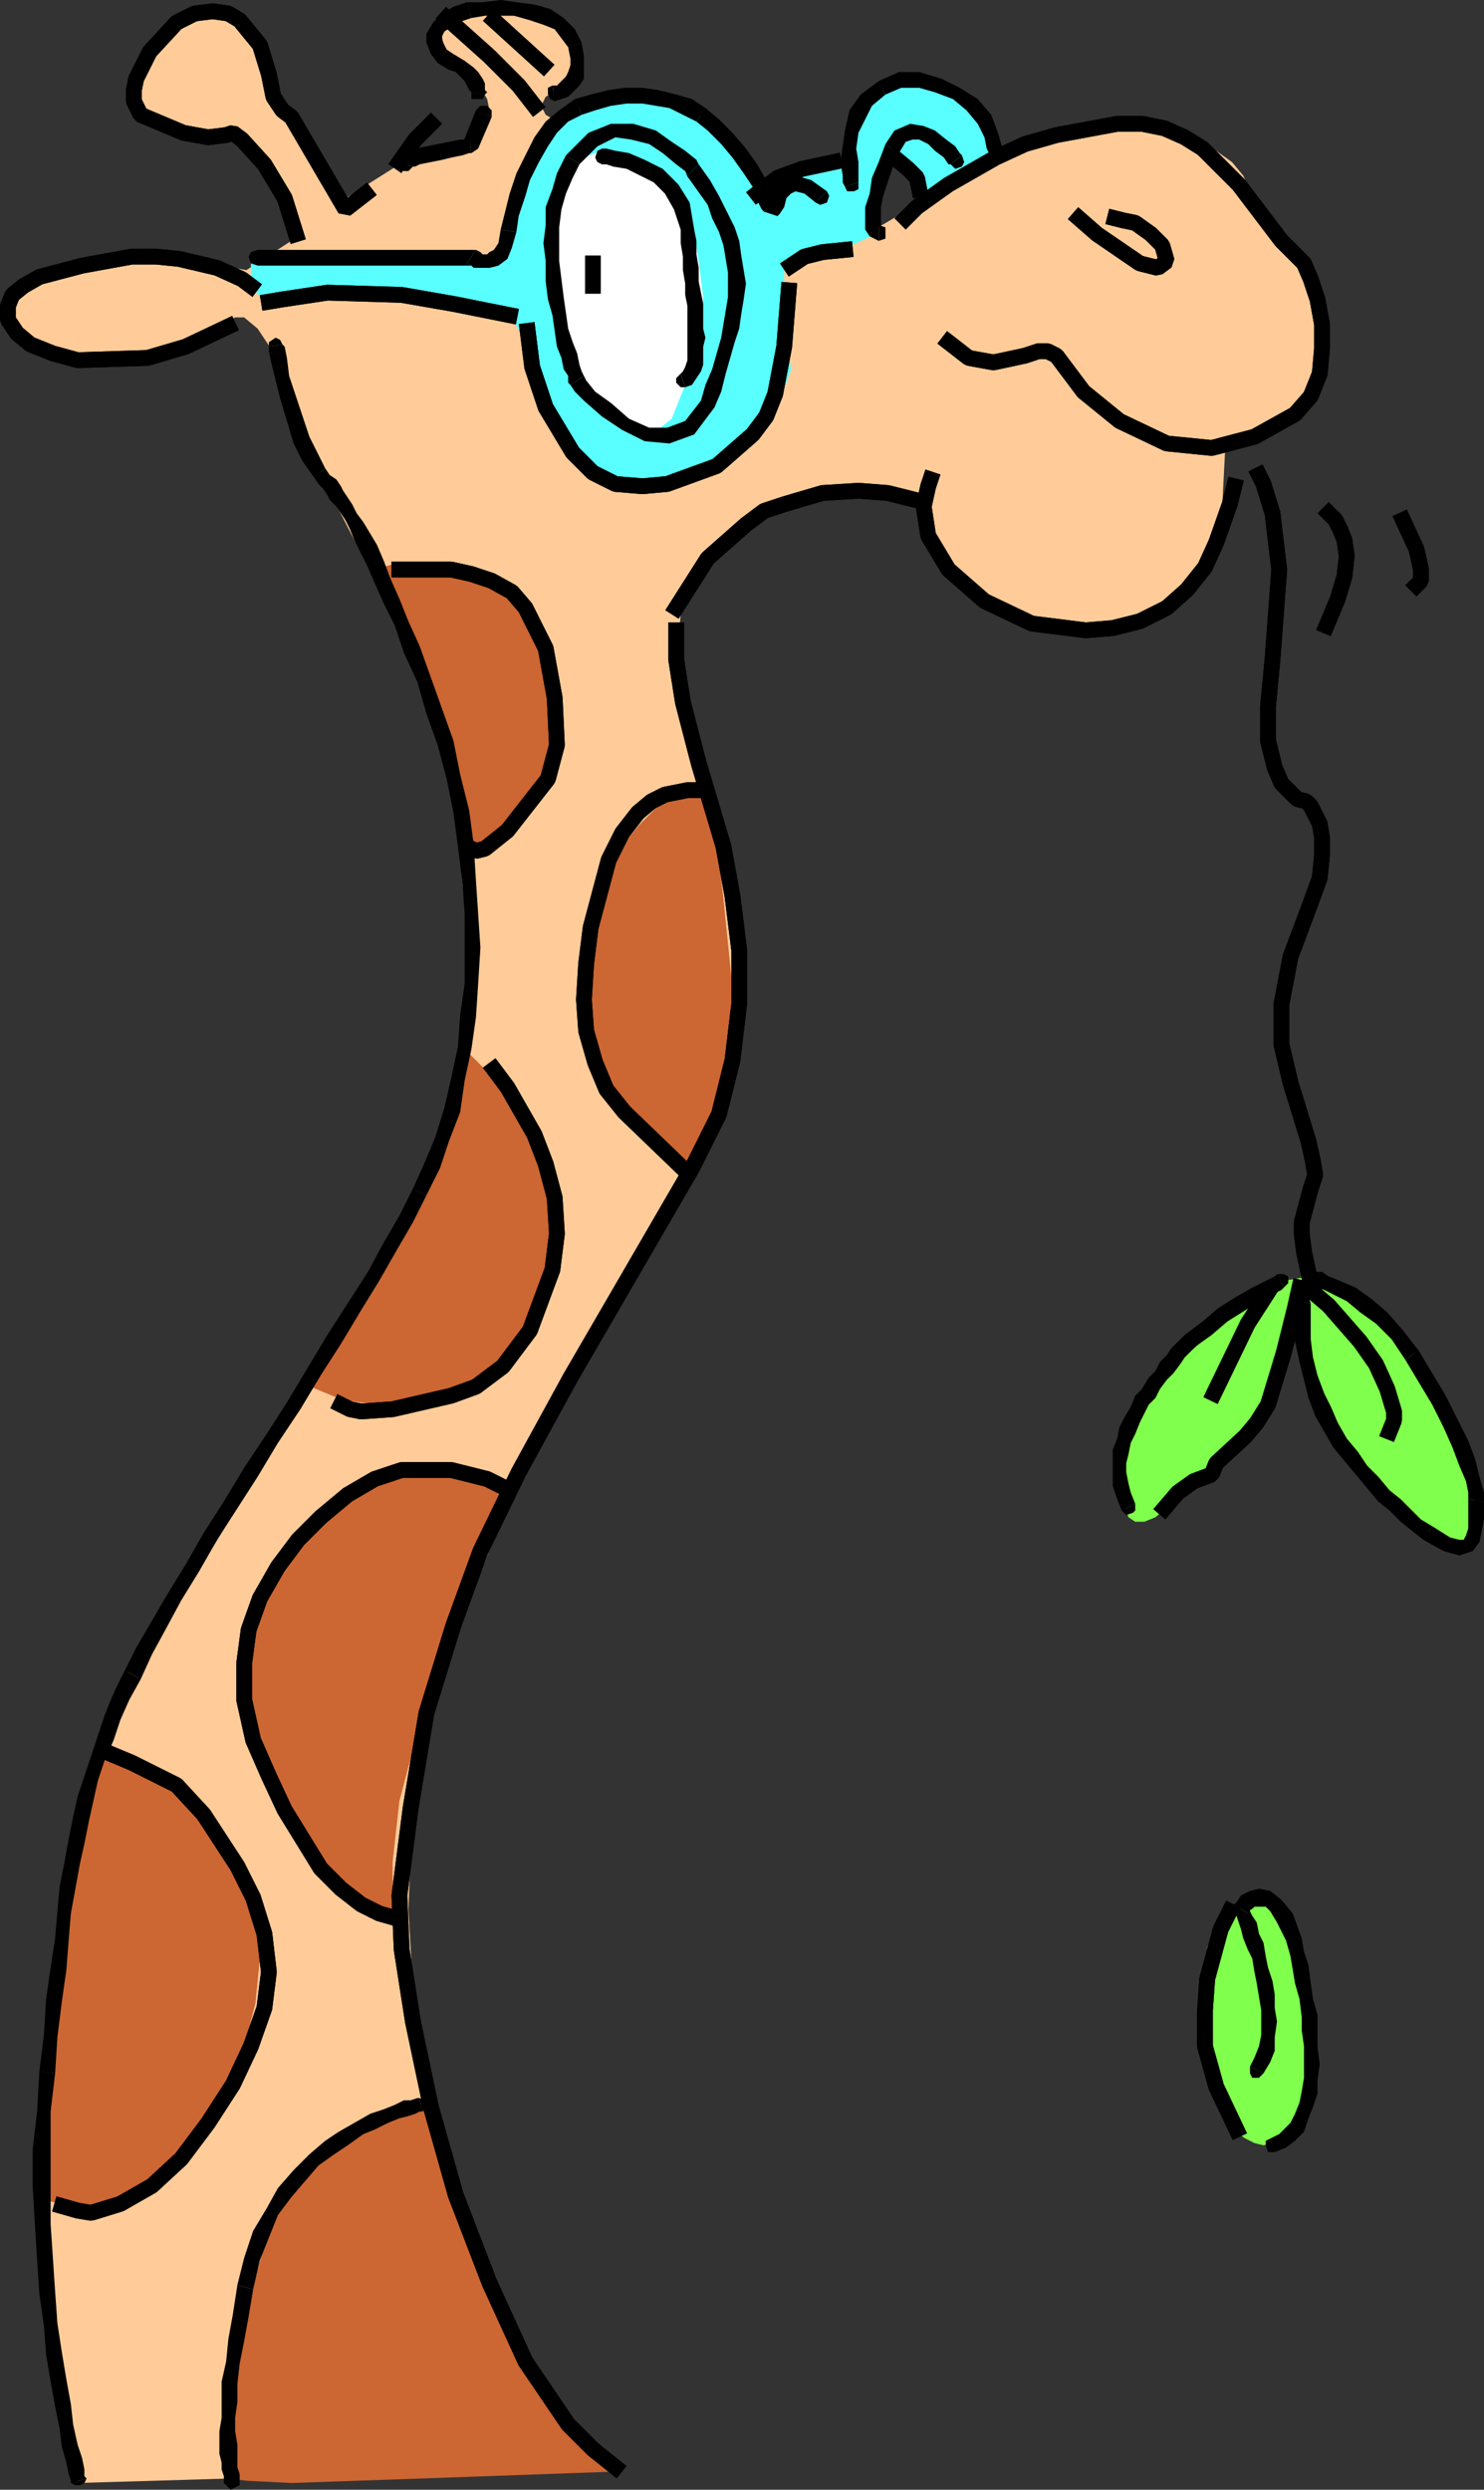 <svg xmlns="http://www.w3.org/2000/svg" width="659.5" height="1106" version="1.2"><rect width="100%" height="100%" fill="#333333" stroke="none"/><g fill="none" fill-rule="evenodd" stroke="#000" stroke-linecap="square" stroke-linejoin="bevel" font-family="'Sans Serif'" font-size="12.5" font-weight="400"><path fill="#80ff4d" stroke="none" d="m536.5 865 6-8 9-10 3-3 5-2h3l3 3 3 6 4 9 6 22 3 20v18l-3 15-5 10-8 7-4 1-4-1-4-2-3-2-6-13-5-18-4-20v-15l1-14v-3"/><path fill="#fc9" stroke="none" d="m120.5 155-6-9-6-5h-4l-4 2-26 13-16 5-15 1-14-3-13-6-13-8v-8l1-4 3-3 6-4 9-3 26-8h23l27 3 11 2 23-15-3-9-4-9-7-11-7-8-6-5-7-2h-8l-11-2-12-6-5-4-2-5v-7l3-7 9-14 7-6 6-4h6l8 1 8 4 6 6 4 8 4 11 6 12 9 13 14 29 27-17 29-6 7-9 4-9-1-5-3-5-9-9-7-9-2-8 2-3 4-2 13-3h11l10 1 9 5 7 6 4 9v8l-6 5-7 4-2 4 2 4 108 65 15-4 18-7 22-13 25-16 24-13 13-4 15-3h15l17 3 15 4 11 4 7 5 5 6 5 11 6 11 12 15 9 21 3 11 1 12-2 10-6 9-14 12-12 7-10 2-2 39-15 20-14 13-14 8h-17l-23-4-22-7-8-5-5-5-12-23-4-12-7-2-17-4h-21l-11 3-9 5-17 14-14 16-10 18-1 11v12l6 31 11 40 9 35 2 14-1 8-4 19-6 33-14 42-11 24-15 25-16 27-15 29-27 58-20 51-12 35-5 34-2 47 3 52 4 25 5 24 14 43 15 36 18 35 31 33-237 7-17-118 8-100 2-19 5-43 5-25 6-24 7-22 10-15 30-43 37-61 46-79 6-12 13-32 12-42 4-22v-22l-4-43-6-42-10-38-6-16-8-14-17-31-18-35-13-31-6-19"/><path fill="#c63" stroke="none" d="m165.5 253 8-2h12l19 3 10 3 9 4 7 6 6 8 7 19 4 24-2 22-8 15-17 18-6 5-5 1-3-1-13-56-13-42-7-17-8-10m151 105-1-3-5-4-3-2h-3l-5 2-4 4-11 11-11 13-4 9-5 11-3 13-2 16v29l5 18 7 12 9 10 24 26 12-23 8-21 3-20-6-60-5-41m-110 108 13 13 10 11 5 10 10 27 3 22-2 13-4 14-13 23-7 8-7 6-7 4-8 3-15 4h-16l-16-2-17-7 37-61 24-50 8-22 2-16m-17 468-7 2-18 7-22 14-10 10-7 12-7 15-5 18-8 39-4 33v17l8 1 20 1 58-2 84-3-18-21-22-29-23-61-19-53m-146-158 19 9 14 7 9 7 16 26 13 31 1 14-2 20-6 23-9 21-12 17-12 15-12 10-6 3-6 1-23-1-10-2 7-93 8-68 5-26 6-14m181-116-26-7-22-1-10 3-8 5-17 16-16 19-7 11-6 12-4 12-1 14 2 13 3 14 9 26 11 19 7 11 35 27v-27l3-27 8-30 25-71 10-29 4-10"/><path fill="#59ffff" stroke="none" d="m443.5 68-8-16-10-10-8-5-5-1-5 1-15 2-5 3-3 5-7 22-2 3-5 1-6-1-12 4-12 7-9-10-7-12-10-7-9-6-9-3-11-1h-13l-13 3-10 5-6 9-7 14-9 22-4 13-5 4-9 1-50-3-48 4v11l6 7 20-3 15-2h11l62 12 3 2 4 7 7 21 4 12 5 9 13 18 10 7 6 1 7-1 29-9 11-6 6-7 6-7 7-8 6-10 2-6-1-7-2-28v-13l25-5 16-7-1-5-1-7 1-8 4-13 1-2 3-1 4 2 3 3 5 6 4 6 2 3 29-20"/><path fill="#fff" stroke="none" d="m249.5 83 2-3 5-7 3-3 5-2 5-1 7 1 7 3 5 4 10 9 7 11 3 9 2 12 2 16-1 19-7 20-6 15-5 4h-6l-14-5-9-4-6-7-8-20-4-29v-9l1-14 2-19"/><path fill="#80ff4d" stroke="none" d="m585.5 567 19 11 14 10 5 5 3 5 16 33 10 18 3 12v21l-1 5-4 1-5-1-9-5-19-17-15-17-18-29-6-21-3-11-9 29-5 9-8 11-13 14-13 12-14 12-5 2h-4l-3-2-2-6-1-10 1-13 4-16 11-16 32-28 24-16 11-2h4"/><path stroke-linecap="butt" stroke-linejoin="miter" stroke-miterlimit="2" stroke-width="7" d="m162.5 86-9 7-24-41-4-3-4-6-2-10-4-13-9-11-5-3-7-1-8 1-8 4-12 13-6 12-1 5v5l3 6 19 8 11 2 8-1 3-1 4 3 10 11 9 15 5 16"/><path stroke-linecap="butt" stroke-linejoin="miter" stroke-miterlimit="2" stroke-width="7" d="m162.5 86-9 7-24-41-4-3-4-6-2-10-4-13-9-11-5-3-7-1-8 1-8 4-12 13-6 12-1 5v5l3 6 19 8 11 2 8-1 3-1 4 3 10 11 9 15 5 16m-20 23-4-3-11-5-17-4-10-1h-11l-22 4-19 5-7 4-5 4-2 5v6l4 6 6 5 10 4 11 3 31-1 17-5 19-9"/><path stroke-linecap="butt" stroke-linejoin="miter" stroke-miterlimit="2" stroke-width="7" d="m111.5 127-4-3-11-5-17-4-10-1h-11l-22 4-19 5-7 4-5 4-2 5v6l4 6 6 5 10 4 11 3 31-1 17-5 19-9m90-90-7 7-7 10"/><path stroke-linecap="butt" stroke-linejoin="miter" stroke-miterlimit="2" stroke-width="7" d="m191.5 55-7 7-7 10"/><path fill="#000" stroke="none" d="M218.5 52v-3l-2-2h-3l-2 2 7 3"/><path fill="#000" stroke="none" d="m209.5 68 3-2 6-14-7-3-6 15 3-2 1 6"/><path fill="#000" stroke="none" d="M183.5 74h1l2-1 5-1 5-1 4-1 5-1 3-1h1l-1-6h-4l-5 1-5 1-5 1-5 1-4 2-3 4 6 2"/><path fill="#000" stroke="none" d="M177.5 72v3l2 1h2l2-2-6-2m32-31v3h5l1-2-6-1"/><path fill="#000" stroke="none" d="m199.5 31 3 1 3 3 1 1 1 2 1 2 1 1h-1 1l6 1 1-1-1-1v-3l-1-2-2-3-2-2-4-3-5-3-2 7"/><path fill="#000" stroke="none" d="m207.5 1-6 2-5 3-4 4-3 5v4l2 5 3 4 5 3 2-7-3-2-1-2-1-2v-2l1-2 3-2 3-2 6-2-2-7"/><path fill="#000" stroke="none" d="m258.5 19-3-6-5-5-6-4-7-2-8-1-7-1-8 1h-7l2 7 6-1h13l7 2 6 2 5 2 3 4 3 4 6-2"/><path fill="#000" stroke="none" d="m246.5 45 3-1 3-1 2-2 3-3 2-3V25l-1-6-6 2 1 5v3l-1 3-1 2-2 2-1 1-1 1h-2l1 7"/><path fill="#000" stroke="none" d="m245.5 38-2 1v3l1 2 2 1-1-7"/><path stroke-linecap="butt" stroke-linejoin="miter" stroke-miterlimit="2" stroke-width="7" d="m219.5 9 22 20m-43-21 19 17 13 13 7 9"/><path stroke-linecap="butt" stroke-linejoin="miter" stroke-miterlimit="2" stroke-width="7" d="m198.5 8 19 17 13 13 7 9"/><path fill="#000" stroke="none" d="m114.5 111-3 1-1 2 1 3 3 1v-7m97 0h-97v7h95l-2-1 4-6"/><path fill="#000" stroke="none" d="m222.5 102-1 6-2 3-2 1-1 1h-2l-1-1-2-1-4 6 2 1 1 1h7l4-1 4-3 2-5 2-7-7-1"/><path fill="#000" stroke="none" d="m255.5 44-7 5-6 5-5 7-4 8-4 8-3 9-2 8-2 8 7 1 1-7 3-9 2-7 4-8 4-7 4-6 5-5 6-3-3-7"/><path fill="#000" stroke="none" d="m313.5 48-6-4-7-2-8-2-7-1h-8l-7 1-8 2-7 2 3 7 6-2 7-2 7-1h7l6 1 6 1 6 3 6 3 4-6"/><path fill="#000" stroke="none" d="M345.5 95v-5l-2-5-3-5-4-7-5-7-6-7-6-6-6-5-4 6 5 4 6 6 5 6 5 7 4 6 2 6 2 4 1 1 6 1"/><path fill="#000" stroke="none" d="m367.5 85-7-5-7-2-6 2-4 4-2 4-2 4v2l6 1-6-1 6 2 1-1 2-3 1-4 2-2 2-1 4 1 5 4 5-5"/><path fill="#000" stroke="none" d="m362.5 90 2 1 3-1 1-3-1-2-5 5m13-7 1 2h3l2-1v-3l-6 2"/><path fill="#000" stroke="none" d="m390.5 36-8 6-5 7-2 9-1 7-1 7 1 6v3l1 2 6-2v-9l-1-6 1-7 3-6 3-6 6-5-3-6"/><path fill="#000" stroke="none" d="m445.5 66-2-7-3-8-6-7-8-5-8-4-10-3h-9l-9 4 3 6 7-3h8l7 2 8 3 6 5 5 6 3 6 1 5h7m-7 0 1 2 2 1 3-1 1-2h-7m-16 7 2 2 3-1 1-2-1-3-5 4"/><path fill="#000" stroke="none" d="m399.5 68 3-5 3-1h3l4 2 3 3 4 3 2 3h1l5-4-1-1-2-3-4-3-5-4-5-2-6-1-7 3-4 6 6 4"/><path fill="#000" stroke="none" d="m390.5 100 1 1v-9l1-5 2-6 2-6 3-7-6-4-3 8-3 7-1 7-2 6v10l2 3 4 2v-7"/><path fill="#000" stroke="none" d="m390.5 107 3-1v-5l-3-1v7"/><path stroke-linecap="butt" stroke-linejoin="miter" stroke-miterlimit="2" stroke-width="7" d="m397.5 70 6 5 4 4 1 5"/><path stroke-linecap="butt" stroke-linejoin="miter" stroke-miterlimit="2" stroke-width="7" d="m397.5 70 6 5 4 4 1 5m-33 27-10 1-8 2-6 4"/><path stroke-linecap="butt" stroke-linejoin="miter" stroke-miterlimit="2" stroke-width="7" d="m375.5 111-10 1-8 2-6 4"/><path fill="#000" stroke="none" d="m267.5 66-2 1-1 3 1 2 2 1v-7m41 36-2-12-5-8-7-7-8-4-7-3-6-1-4-1h-2v7h2l3 1 6 1 6 3 6 3 5 5 4 7 3 9h6m-4 70 3-1 2-3 2-3 1-3v-8l1-4-1-4v-11l-1-5-1-5v-6l-1-6v-6l-1-5h-6v6l1 6v6l1 6v5l1 5v24l-1 3-1 2-1 1 2 6"/><path fill="#000" stroke="none" d="m302.5 166-2 2v2l2 2h2l-2-6"/><path stroke-linecap="butt" stroke-linejoin="miter" stroke-miterlimit="2" stroke-width="7" d="m350.5 129-2 25-4 21-4 10-6 8-16 14-22 8-11 1-12-1-10-5-9-9-12-20-6-18-2-16"/><path stroke-linecap="butt" stroke-linejoin="miter" stroke-miterlimit="2" stroke-width="7" d="m350.5 129-2 25-4 21-4 10-6 8-16 14-22 8-11 1-12-1-10-5-9-9-12-20-6-18-2-16m29-30v10m-144 7 6-1 20-3 33 1 23 4 25 5"/><path stroke-linecap="butt" stroke-linejoin="miter" stroke-miterlimit="2" stroke-width="7" d="m119.5 134 6-1 20-3 33 1 23 4 25 5"/><path fill="#000" stroke="none" d="m257.5 73 8-8 8-4 7 1 8 2 6 4 6 5 4 3 1 2 5-5-1-2-5-4-6-4-7-5-10-3h-10l-10 4-10 10 6 4"/><path fill="#000" stroke="none" d="M259.5 167v1-1l-1-2-1-3-1-5-2-5-2-6-1-7-1-7-1-8-1-8v-15l1-8 2-7 3-7 3-6-6-4-4 8-2 7-3 8v8l-1 8 1 8v9l1 8 2 7 1 7 1 7 2 5 1 5 2 3v3l1 1 6-4"/><path fill="#000" stroke="none" d="m311.5 178-7 9-8 3h-8l-9-4-8-7-7-5-4-5-1-2-6 4 2 3 4 4 8 7 9 6 10 5 11 1 11-4 9-12v-3l-1-2h-3l-2 2"/><path fill="#000" stroke="none" d="m305.5 78-1-1 5 7 5 7 2 6 3 6 2 6 1 6 1 6v11l-1 6-1 6-1 6-2 7-2 7-3 7-2 7 6 3 3-7 2-8 2-7 2-7 2-6 1-7 1-6 1-7-1-6-1-6-1-7-2-6-3-6-4-8-4-7-5-7-5 5"/><path stroke-linecap="butt" stroke-linejoin="miter" stroke-miterlimit="2" stroke-width="7" d="m370.5 72-14 3-11 4-9 7"/><path stroke-linecap="butt" stroke-linejoin="miter" stroke-miterlimit="2" stroke-width="7" d="m370.5 72-14 3-11 4-9 7m159 11 4 1 5 1 7 5 5 5 2 7-4 3-8-2-19-13-8-7"/><path stroke-linecap="butt" stroke-linejoin="miter" stroke-miterlimit="2" stroke-width="7" d="m495.5 97 4 1 5 1 7 5 5 5 2 7-4 3-8-2-19-13-8-7"/><path stroke-linecap="butt" stroke-linejoin="miter" stroke-miterlimit="2" stroke-width="7" d="m402.5 97 5-5 14-10 21-12 13-6 14-4 27-5h11l10 2 9 4 8 5 16 16 19 25 7 7 3 3 3 7 3 9 2 11v11l-1 11-4 10-7 8-18 10-19 5-20-2-21-10-16-13-9-12-3-4-4-2h-4l-6 2-14 3-11-2-9-7"/><path stroke-linecap="butt" stroke-linejoin="miter" stroke-miterlimit="2" stroke-width="7" d="m402.5 97 5-5 14-10 21-12 13-6 14-4 27-5h11l10 2 9 4 8 5 16 16 19 25 7 7 3 3 3 7 3 9 2 11v11l-1 11-4 10-7 8-18 10-19 5-20-2-21-10-16-13-9-12-3-4-4-2h-4l-6 2-14 3-11-2-9-7m-15 70-12-3-13-1-16 1-17 5-9 3-8 6-17 15-14 22"/><path stroke-linecap="butt" stroke-linejoin="miter" stroke-miterlimit="2" stroke-width="7" d="m406.5 222-12-3-13-1-16 1-17 5-9 3-8 6-17 15-14 22m0 10v13l3 19 7 27 11 37 4 22 3 24v24l-3 25-6 24-12 24-54 93-23 42-17 35-12 33-12 39-7 42-5 39 1 24 5 32 8 38 11 39 15 39 16 35 19 28 11 11 10 8"/><path stroke-linecap="butt" stroke-linejoin="miter" stroke-miterlimit="2" stroke-width="7" d="M300.5 280v13l3 19 7 27 11 37 4 22 3 24v24l-3 25-6 24-12 24-54 93-23 42-17 35-12 33-12 39-7 42-5 39 1 24 5 32 8 38 11 39 15 39 16 35 19 28 11 11 10 8"/><path fill="#000" stroke="none" d="m31.5 1103 2 1h2l2-1 1-2-7 2"/><path fill="#000" stroke="none" d="m17.5 920-1 18-2 17v16l1 17 1 16 1 15 2 14 1 13 2 12 2 11 2 10 1 8 2 7 1 5 1 3v1l7-2-1-1v-3l-1-5-2-6-2-9-1-9-2-11-2-12-2-13-1-14-1-15-1-15v-50l2-17-7-1"/><path fill="#000" stroke="none" d="m55.5 742-5 10-4 10-3 9-3 9-3 9-3 9-2 9-2 10-2 11-2 10-1 11-1 12-2 13-2 14-1 16-2 16 7 1 1-16 2-16 2-14 1-13 1-12 2-11 2-11 2-9 2-10 2-9 2-9 3-9 4-9 3-9 4-9 5-9-7-4"/><path fill="#000" stroke="none" d="m183.5 528-6 12-7 12-7 13-9 14-9 14-9 15-9 15-9 14-10 15-9 15-9 14-8 14-8 13-7 12-7 12-5 10 7 4 5-11 6-11 7-13 8-13 8-14 9-14 9-14 9-15 10-15 9-15 9-14 9-15 8-13 8-14 7-12 6-12-6-3"/><path fill="#000" stroke="none" d="m185.5 303 4 14 5 14 4 15 3 15 2 15 2 16 1 14v31l-2 14-1 14-3 14-3 13-4 13-5 12-5 11 6 3 6-12 4-12 5-13 2-14 3-14 2-14 1-15 1-16-1-15-1-15-1-16-2-15-4-16-3-15-5-14-5-14-6 2"/><path fill="#000" stroke="none" d="m139.5 212 2 3 2 2 2 3 1 2 3 3 2 3 2 3 2 4 2 5 3 6 3 6 3 7 4 9 5 10 4 12 6 13 6-2-5-14-5-11-4-10-4-9-3-8-3-7-3-5-3-5-3-4-2-4-2-3-2-3-1-2-2-3-3-2-2-3-5 4"/><path fill="#000" stroke="none" d="M119.5 154v2l1 5 2 8 2 8 3 10 3 10 4 8 5 7 5-4-3-6-4-8-3-9-3-9-3-9-1-8-1-5-1-1-6 1"/><path fill="#000" stroke="none" d="m125.5 153-1-2-2-1-3 2v2l6-1"/><path stroke-linecap="butt" stroke-linejoin="miter" stroke-miterlimit="2" stroke-width="7" d="m548.5 216-2 8-6 17-5 11-8 10-9 8-12 6-12 3-12 1-24-3-21-10-16-14-9-15-2-13 2-9 1-3"/><path stroke-linecap="butt" stroke-linejoin="miter" stroke-miterlimit="2" stroke-width="7" d="m548.5 216-2 8-6 17-5 11-8 10-9 8-12 6-12 3-12 1-24-3-21-10-16-14-9-15-2-13 2-9 1-3m177 15 3 3 2 4 2 5 1 7-1 9-3 10-5 12"/><path stroke-linecap="butt" stroke-linejoin="miter" stroke-miterlimit="2" stroke-width="7" d="m590.5 228 3 3 2 4 2 5 1 7-1 9-3 10-5 12m34-47 6 13 2 9v5l-2 2"/><path stroke-linecap="butt" stroke-linejoin="miter" stroke-miterlimit="2" stroke-width="7" d="m623.5 231 6 13 2 9v5l-2 2m-70-49 2 4 4 13 3 25-3 40-2 21v15l3 12 3 7 7 7 4 1 2 2 4 8 1 6v8l-1 10-4 11-9 24-4 21v18l4 17 8 26 2 9 1 6-2 6-4 15v5l1 8 3 14"/><path stroke-linecap="butt" stroke-linejoin="miter" stroke-miterlimit="2" stroke-width="7" d="m559.5 211 2 4 4 13 3 25-3 40-2 21v15l3 12 3 7 7 7 4 1 2 2 4 8 1 6v8l-1 10-4 11-9 24-4 21v18l4 17 8 26 2 9 1 6-2 6-4 15v5l1 8 3 14m-273-219h-4l-10 2-6 3-6 5-7 9-6 12-8 30-2 16-1 16 1 14 4 14 5 12 8 10 27 26"/><path stroke-linecap="butt" stroke-linejoin="miter" stroke-miterlimit="2" stroke-width="7" d="M309.5 351h-4l-10 2-6 3-6 5-7 9-6 12-8 30-2 16-1 16 1 14 4 14 5 12 8 10 27 26m-85-45 6 8 12 21 5 13 4 15 1 16-2 16-10 27-12 16-12 9-11 4-26 6-14 1-5-1-4-2"/><path stroke-linecap="butt" stroke-linejoin="miter" stroke-miterlimit="2" stroke-width="7" d="m219.5 475 6 8 12 21 5 13 4 15 1 16-2 16-10 27-12 16-12 9-11 4-26 6-14 1-5-1-4-2m26-371h23l9 2 9 3 9 5 6 7 9 18 4 22 1 21-4 15-18 23-10 8-4 1-2-1"/><path stroke-linecap="butt" stroke-linejoin="miter" stroke-miterlimit="2" stroke-width="7" d="M177.5 253h23l9 2 9 3 9 5 6 7 9 18 4 22 1 21-4 15-18 23-10 8-4 1-2-1"/><path fill="#000" stroke="none" d="M586.5 565h-3l-1 2v2l2 2 2-6"/><path fill="#000" stroke="none" d="m630.5 600-7-9-7-8-7-6-7-5-7-3-5-2-3-2h-1l-2 6 1 1 3 1 4 2 6 3 6 5 7 5 7 7 6 9 6-4"/><path fill="#000" stroke="none" d="M659.5 667v-4l-2-7-2-8-3-8-5-10-5-10-6-10-6-10-6 4 6 10 6 10 5 10 4 9 3 8 3 7 1 5v3l7 1"/><path fill="#000" stroke="none" d="m632.5 684 9 5 7 2 6-2 3-4 1-5 1-5v-8l-7-1v13l-1 3-1 2h-2l-4-1-8-5-4 6"/><path fill="#000" stroke="none" d="M575.5 578v18l2 9 2 8 2 8 3 8 4 7 4 7 5 6 5 6 5 6 5 6 5 4 5 5 5 4 5 4 4-6-5-3-4-4-5-5-5-4-5-6-5-5-4-6-5-6-4-7-3-7-3-6-3-8-2-8-1-8v-16l-7-1"/><path fill="#000" stroke="none" d="m582.5 579-1-3-2-1-2 1-2 2 7 1"/><path stroke-linecap="butt" stroke-linejoin="miter" stroke-miterlimit="2" stroke-width="7" d="m583.5 574 7 6 14 16 7 10 5 11 3 10v4l-2 5"/><path stroke-linecap="butt" stroke-linejoin="miter" stroke-miterlimit="2" stroke-width="7" d="m583.5 574 7 6 14 16 7 10 5 11 3 10v4l-2 5m-40-64-2 9-5 20-7 23-5 8-5 6-13 12-2 5-8 3-7 5-6 7"/><path stroke-linecap="butt" stroke-linejoin="miter" stroke-miterlimit="2" stroke-width="7" d="m577.5 572-2 9-5 20-7 23-5 8-5 6-13 12-2 5-8 3-7 5-6 7"/><path fill="#000" stroke="none" d="m570.5 572 2-2v-3l-2-1h-3l3 6"/><path fill="#000" stroke="none" d="m526.5 603 5-5 7-5 7-6 8-5 6-4 6-3 4-2 1-1-3-6-1 1-4 2-6 3-7 4-8 5-7 6-8 6-6 6 6 4"/><path fill="#000" stroke="none" d="m504.5 668-2-5-1-4-1-5v-4l1-4 1-5 2-4 2-5 2-4 2-4 3-3 2-4 3-4 3-3 3-4 2-3-6-4-2 3-3 3-2 4-3 3-3 5-3 3-2 5-3 5-2 4-1 5-2 5v16l2 6 2 5 6-3"/><path fill="#000" stroke="none" d="m498.5 671 2 2 3-1 1-1v-3l-6 3"/><path stroke-linecap="butt" stroke-linejoin="miter" stroke-miterlimit="2" stroke-width="7" d="m563.5 574-9 14-15 31"/><path stroke-linecap="butt" stroke-linejoin="miter" stroke-miterlimit="2" stroke-width="7" d="m563.5 574-9 14-15 31"/><path fill="#000" stroke="none" d="M555.5 918v3l1 2h3l2-2-6-3"/><path fill="#000" stroke="none" d="M548.5 846v3l1 2 1 3 1 3 1 4 2 5 2 4 1 6 1 5 1 6 1 6v11l-1 5-2 5-2 4 6 3 3-5 2-5v-6l1-7-1-6v-6l-1-6-2-6-1-5-1-6-2-4-1-5-2-3-1-2v-2l-1-1v4l-6-4"/><path fill="#000" stroke="none" d="m578.5 861-4-11-5-6-5-4-5-1-4 1-4 2-2 3-1 1 6 4v-1l2-1 1-1h5l2 2 3 5 4 8 7-1"/><path fill="#000" stroke="none" d="m566.5 956 5-2 4-3 4-4 2-6 2-5 2-6v-6l1-7-1-8v-14l-2-7-1-7-1-8-2-6-1-6-7 1 2 7 1 6 1 6 2 7 1 8v6l1 7v14l-1 6-1 5-2 5-2 4-3 3-2 2-4 2 2 6"/><path fill="#000" stroke="none" d="m564.5 950-2 1v2l1 3h3l-2-6"/><path stroke-linecap="butt" stroke-linejoin="miter" stroke-miterlimit="2" stroke-width="7" d="m546.5 849-4 8-6 22-1 14v16l5 18 9 19"/><path stroke-linecap="butt" stroke-linejoin="miter" stroke-miterlimit="2" stroke-width="7" d="m546.5 849-4 8-6 22-1 14v16l5 18 9 19m-327-286-6-3-16-4h-22l-12 4-12 7-12 10-10 10-9 12-8 14-5 14-2 15v16l4 18 7 16 7 15 16 26 9 9 9 7 8 4 7 2"/><path stroke-linecap="butt" stroke-linejoin="miter" stroke-miterlimit="2" stroke-width="7" d="m222.5 660-6-3-16-4h-22l-12 4-12 7-12 10-10 10-9 12-8 14-5 14-2 15v16l4 18 7 16 7 15 16 26 9 9 9 7 8 4 7 2"/><path fill="#000" stroke="none" d="m187.5 938 2-1v-2l-1-2-2-1 1 6"/><path fill="#000" stroke="none" d="m112.5 1017 3-13 4-10 4-10 6-8 6-7 6-7 7-5 6-4 7-5 5-2 6-3 5-2 4-1 3-1 2-1h1l-1-6h-1l-3 1h-3l-4 2-5 2-6 2-7 4-7 4-6 4-7 6-7 7-7 8-5 9-6 10-4 12-3 12 7 2"/><path fill="#000" stroke="none" d="M106.5 1102v-3l-1-3v-10l-1-6v-6l1-7v-8l1-9 2-10 2-11 2-12-7-2-2 13-2 11-1 10-2 9v16l-1 6v10l1 4v3l1 3v3l1 1 6-2"/><path fill="#000" stroke="none" d="m100.5 1104 2 2 2-1 2-1v-2l-6 2"/><path stroke-linecap="butt" stroke-linejoin="miter" stroke-miterlimit="2" stroke-width="7" d="m46.5 778 12 5 20 10 12 13 15 23 7 14 5 16 2 17-2 16-6 17-8 17-11 17-12 16-13 12-14 8-13 4-6-1-7-2"/><path stroke-linecap="butt" stroke-linejoin="miter" stroke-miterlimit="2" stroke-width="7" d="m46.5 778 12 5 20 10 12 13 15 23 7 14 5 16 2 17-2 16-6 17-8 17-11 17-12 16-13 12-14 8-13 4-6-1-7-2"/></g></svg>
